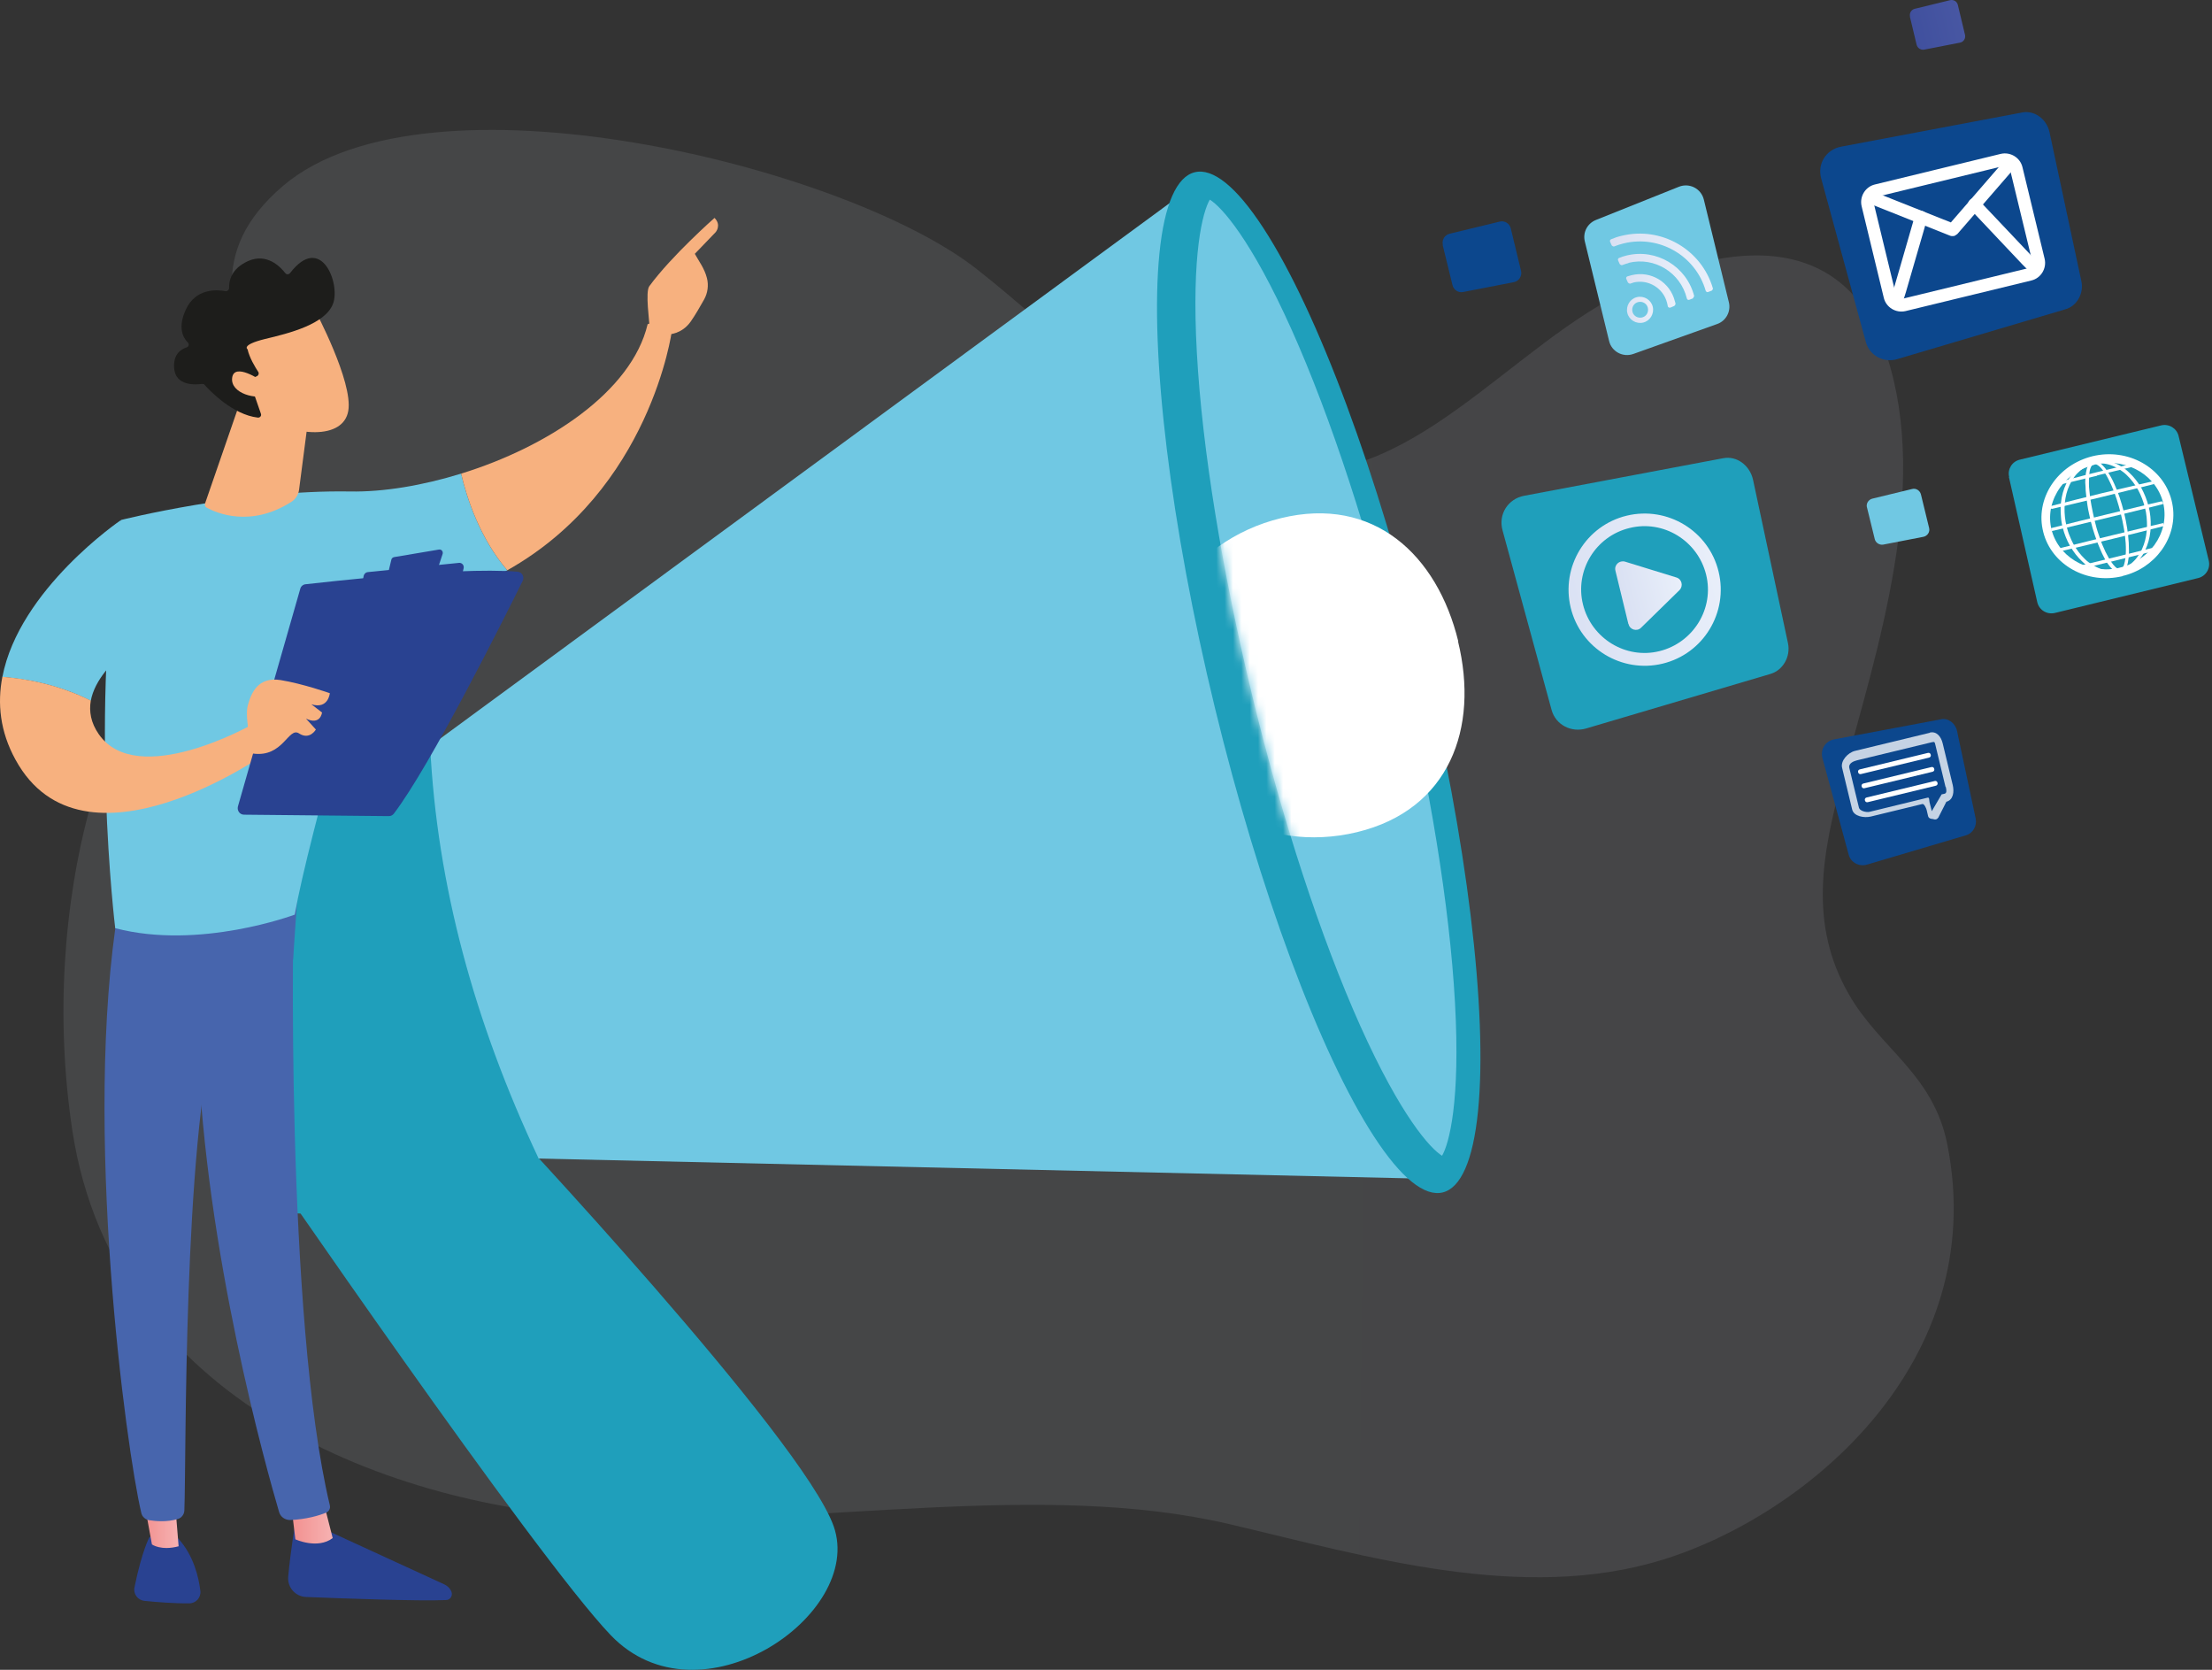 <?xml version="1.0" encoding="UTF-8"?>
<svg width="265px" height="200px" viewBox="0 0 265 200" version="1.1" xmlns="http://www.w3.org/2000/svg" xmlns:xlink="http://www.w3.org/1999/xlink">
    <rect x="0" y="0" width="265" height="200" fill="#333333" stroke="none"/>
    <title>illustration-solution-production-agileva</title>
    <defs>
        <linearGradient x1="170.399%" y1="51.15%" x2="27.181%" y2="49.787%" id="linearGradient-1">
            <stop stop-color="#DAE1F3" offset="0%"></stop>
            <stop stop-color="#E9EFFA" offset="100%"></stop>
        </linearGradient>
        <linearGradient x1="6.98%" y1="60.464%" x2="93.412%" y2="41.595%" id="linearGradient-2">
            <stop stop-color="#40509E" offset="0%"></stop>
            <stop stop-color="#4857A3" offset="100%"></stop>
        </linearGradient>
        <linearGradient x1="0.745%" y1="61.267%" x2="98.375%" y2="37.539%" id="linearGradient-3">
            <stop stop-color="#DAE1F3" offset="0%"></stop>
            <stop stop-color="#E9EFFA" offset="100%"></stop>
        </linearGradient>
        <linearGradient x1="8.853%" y1="57.196%" x2="91.186%" y2="43.599%" id="linearGradient-4">
            <stop stop-color="#DAE1F3" offset="0%"></stop>
            <stop stop-color="#E9EFFA" offset="100%"></stop>
        </linearGradient>
        <linearGradient x1="8.428%" y1="56.875%" x2="91.808%" y2="44.649%" id="linearGradient-5">
            <stop stop-color="#DAE1F3" offset="0%"></stop>
            <stop stop-color="#E9EFFA" offset="100%"></stop>
        </linearGradient>
        <linearGradient x1="8.277%" y1="56.807%" x2="92.071%" y2="45.24%" id="linearGradient-6">
            <stop stop-color="#DAE1F3" offset="0%"></stop>
            <stop stop-color="#E9EFFA" offset="100%"></stop>
        </linearGradient>
        <path d="M29.548,114.516 C28.147,113.656 24.632,109.821 19.741,98.933 C15.021,88.388 10.425,74.353 6.812,59.409 C3.198,44.464 0.814,29.889 0.175,18.361 C-0.488,6.44 0.888,1.426 1.724,8.73241329e-15 C3.125,0.86 6.64,4.695 11.531,15.583 C16.25,26.128 35.742,36.55 39.38,51.494 C43.017,66.439 30.457,84.652 31.121,96.18 C31.785,108.101 30.408,113.115 29.572,114.541 L29.548,114.516 Z" id="path-7"></path>
        <linearGradient x1="1.374%" y1="61.802%" x2="98.691%" y2="38.15%" id="linearGradient-9">
            <stop stop-color="#DAE1F3" offset="0%"></stop>
            <stop stop-color="#E9EFFA" offset="100%"></stop>
        </linearGradient>
        <linearGradient x1="12.409%" y1="52.129%" x2="96.848%" y2="30.991%" id="linearGradient-10">
            <stop stop-color="#DAE1F3" offset="0%"></stop>
            <stop stop-color="#E9EFFA" offset="100%"></stop>
        </linearGradient>
        <linearGradient x1="8.83759622e-14%" y1="50.112%" x2="100%" y2="50.112%" id="linearGradient-11">
            <stop stop-color="#F2908F" offset="0%"></stop>
            <stop stop-color="#F6B2B2" offset="100%"></stop>
        </linearGradient>
        <linearGradient x1="0%" y1="49.94%" x2="99.425%" y2="49.94%" id="linearGradient-12">
            <stop stop-color="#F2908F" offset="0%"></stop>
            <stop stop-color="#F6B2B2" offset="100%"></stop>
        </linearGradient>
    </defs>
    <g id="Exoertise-Digitale" stroke="none" stroke-width="1" fill="none" fill-rule="evenodd">
        <g id="Expertise-digitale-productif" transform="translate(-588, -900)">
            <g id="illustration-solution-production-agileva" transform="translate(588, 900)">
                <path d="M72.966,181.837 C97.816,182.844 124.731,177.265 147.27,182.549 C163.812,186.433 182.345,191.988 199.157,186.826 C216.535,181.468 238.436,163.058 233.298,137.102 C231.602,128.573 225.236,125.648 221.476,119.06 C216.683,110.679 218.256,102.322 220.763,93.08 C224.892,77.767 231.258,58.521 226.023,42.544 C220.419,25.486 203.483,30.009 192.865,35.859 C178.732,43.65 166.147,61.2 149.261,55.326 C137.291,51.172 127.336,40.332 117.037,32.245 C101.257,19.833 51.213,7.592 33.934,22.242 C14.983,38.341 47.674,54.637 27.223,69.361 C12.451,80.003 4.61,108.614 8.666,135.406 C13.852,169.473 49.689,180.878 72.941,181.812 L72.966,181.837 Z" id="Path" fill="url(#linearGradient-1)" fill-rule="nonzero" opacity="0.1"></path>
                <path d="M172.833,29.345 L174.013,34.163 C174.16,34.728 174.725,35.097 175.291,34.974 L181.362,33.794 C181.976,33.671 182.37,33.057 182.222,32.442 L180.993,27.354 C180.846,26.764 180.256,26.395 179.666,26.543 L173.668,27.993 C173.079,28.141 172.71,28.731 172.857,29.32 L172.833,29.345 Z" id="Path" fill="#0C478D" fill-rule="nonzero"></path>
                <path d="M223.663,60.758 L224.597,64.568 C224.696,65.01 225.163,65.305 225.605,65.231 L230.423,64.297 C230.914,64.199 231.234,63.707 231.111,63.24 L230.128,59.209 C230.005,58.742 229.538,58.447 229.071,58.57 L224.302,59.725 C223.835,59.848 223.54,60.315 223.663,60.782 L223.663,60.758 Z" id="Path" fill="#70C8E3" fill-rule="nonzero"></path>
                <path d="M228.8,1.963 L229.612,5.355 C229.71,5.749 230.103,6.019 230.521,5.945 L234.798,5.11 C235.24,5.036 235.511,4.593 235.412,4.176 L234.552,0.587 C234.454,0.169 234.036,-0.077 233.618,0.022 L229.39,1.054 C228.972,1.152 228.727,1.57 228.825,1.988 L228.8,1.963 Z" id="Path" fill="url(#linearGradient-2)" fill-rule="nonzero"></path>
                <path d="M240.672,57.144 L244.064,72.113 C244.286,73.072 245.22,73.637 246.178,73.416 L263.335,69.238 C264.269,69.016 264.834,68.082 264.613,67.148 L261,52.229 C260.778,51.295 259.844,50.729 258.91,50.95 L241.975,55.055 C241.041,55.276 240.476,56.21 240.697,57.12 L240.672,57.144 Z" id="Path" fill="#1F9FBB" fill-rule="nonzero"></path>
                <path d="M254.265,69.016 C254.142,69.041 254.019,69.066 253.896,69.09 C249.619,69.926 245.49,67.37 244.703,63.363 C244.31,61.421 244.777,59.43 245.982,57.759 C247.186,56.112 248.98,54.981 251.045,54.564 C255.322,53.728 259.451,56.284 260.238,60.291 L260.238,60.291 C260.631,62.232 260.164,64.223 258.96,65.895 C257.829,67.443 256.182,68.549 254.265,68.992 L254.265,69.016 Z M250.897,55.67 C249.226,56.088 247.776,57.022 246.817,58.373 C245.785,59.799 245.392,61.495 245.711,63.142 C246.399,66.583 249.963,68.771 253.675,68.058 C255.469,67.689 257.042,66.706 258.099,65.28 C259.132,63.855 259.525,62.159 259.205,60.487 C258.517,57.046 254.953,54.859 251.242,55.571 C251.143,55.571 251.02,55.621 250.922,55.645 L250.897,55.67 Z" id="Shape" fill="#FFFFFF" fill-rule="nonzero"></path>
                <g id="Group" transform="translate(245.613, 55.12)" fill="#FFFFFF" fill-rule="nonzero">
                    <g transform="translate(4.203, 0.083)" id="Shape">
                        <path d="M4.473,6.219 C4.768,7.398 4.965,8.603 5.039,9.807 C5.039,10.102 5.063,10.422 5.063,10.717 C5.063,11.012 5.063,11.331 5.014,11.626 C4.99,11.921 4.916,12.241 4.818,12.511 C4.768,12.658 4.695,12.806 4.621,12.929 C4.572,13.003 4.523,13.052 4.449,13.101 C4.375,13.15 4.326,13.199 4.252,13.199 C4.179,13.199 4.105,13.199 4.006,13.199 C3.933,13.199 3.859,13.175 3.785,13.125 C3.638,13.052 3.515,12.953 3.417,12.855 C3.195,12.658 2.999,12.413 2.827,12.167 C2.655,11.921 2.507,11.651 2.36,11.38 C2.212,11.11 2.089,10.84 1.966,10.569 C1.721,10.004 1.499,9.439 1.303,8.873 C1.106,8.308 0.934,7.718 0.787,7.128 C0.713,6.833 0.639,6.538 0.59,6.243 C0.541,5.948 0.467,5.653 0.418,5.358 C0.32,4.768 0.246,4.154 0.197,3.564 C0.197,3.269 0.172,2.95 0.147,2.655 C0.147,2.36 0.147,2.04 0.197,1.745 C0.197,1.598 0.221,1.45 0.27,1.303 C0.295,1.155 0.344,1.008 0.393,0.86 C0.442,0.713 0.516,0.565 0.59,0.442 C0.639,0.393 0.688,0.32 0.762,0.27 C0.836,0.221 0.885,0.197 0.983,0.172 C1.057,0.172 1.131,0.172 1.204,0.172 C1.278,0.172 1.352,0.221 1.426,0.246 C1.573,0.32 1.696,0.393 1.794,0.516 C2.016,0.713 2.212,0.959 2.384,1.204 C2.556,1.45 2.728,1.721 2.876,1.966 C3.023,2.237 3.171,2.507 3.294,2.777 C3.81,3.884 4.179,5.039 4.473,6.219 L4.473,6.219 Z M4.375,6.219 C4.228,5.629 4.08,5.039 3.884,4.473 C3.687,3.908 3.49,3.343 3.22,2.777 C3.097,2.507 2.974,2.237 2.827,1.966 C2.679,1.696 2.532,1.45 2.36,1.204 C2.188,0.959 1.991,0.713 1.77,0.516 C1.647,0.418 1.549,0.32 1.401,0.27 C1.327,0.246 1.254,0.221 1.18,0.197 C1.106,0.197 1.032,0.197 0.959,0.197 C0.885,0.197 0.811,0.246 0.762,0.295 C0.713,0.344 0.639,0.393 0.614,0.442 C0.516,0.565 0.467,0.688 0.418,0.836 C0.369,0.983 0.344,1.131 0.32,1.278 C0.295,1.426 0.27,1.573 0.27,1.721 C0.246,2.016 0.246,2.335 0.246,2.63 C0.246,2.925 0.246,3.245 0.295,3.539 C0.344,4.129 0.418,4.744 0.541,5.334 C0.639,5.924 0.787,6.514 0.909,7.103 C1.057,7.693 1.204,8.283 1.401,8.849 C1.598,9.414 1.794,9.979 2.04,10.545 C2.163,10.815 2.286,11.085 2.433,11.356 C2.581,11.626 2.728,11.897 2.9,12.142 C3.072,12.388 3.245,12.634 3.466,12.831 C3.564,12.929 3.687,13.027 3.834,13.076 C3.908,13.101 3.982,13.125 4.031,13.15 C4.105,13.15 4.179,13.15 4.252,13.15 C4.326,13.15 4.375,13.101 4.449,13.052 C4.498,13.003 4.547,12.953 4.596,12.88 C4.67,12.757 4.744,12.634 4.793,12.486 C4.891,12.191 4.94,11.897 4.965,11.602 C4.99,11.307 5.014,11.012 5.014,10.692 C5.014,10.397 5.014,10.078 4.99,9.783 C4.94,9.168 4.867,8.578 4.768,7.988 C4.67,7.398 4.547,6.809 4.4,6.219 L4.375,6.219 Z"></path>
                        <path d="M4.277,13.396 C4.277,13.396 4.08,13.42 3.982,13.396 C3.884,13.396 3.81,13.347 3.712,13.322 C3.564,13.248 3.441,13.175 3.294,13.027 C3.097,12.831 2.9,12.609 2.679,12.29 C2.507,12.044 2.36,11.798 2.212,11.479 C2.065,11.208 1.942,10.938 1.819,10.643 C1.573,10.102 1.376,9.561 1.155,8.922 C0.959,8.357 0.787,7.767 0.639,7.153 C0.565,6.833 0.492,6.514 0.442,6.268 C0.369,5.973 0.32,5.653 0.27,5.358 C0.172,4.719 0.098,4.105 0.049,3.539 C0.049,3.22 0.025,2.9 0,2.63 C0,2.286 0,1.991 0.049,1.696 C0.049,1.524 0.098,1.376 0.123,1.229 C0.147,1.057 0.197,0.909 0.246,0.762 C0.32,0.565 0.393,0.442 0.492,0.32 C0.565,0.246 0.614,0.172 0.688,0.123 C0.762,0.074 0.86,0.025 0.959,8.73241329e-15 C1.057,8.73241329e-15 1.155,8.73241329e-15 1.254,8.73241329e-15 C1.327,8.73241329e-15 1.426,0.049 1.524,0.098 C1.671,0.172 1.794,0.246 1.942,0.393 C2.138,0.59 2.36,0.811 2.556,1.106 C2.728,1.352 2.876,1.598 3.048,1.893 C3.195,2.138 3.318,2.409 3.466,2.728 C3.957,3.785 4.326,4.916 4.646,6.194 L4.646,6.194 C4.965,7.497 5.137,8.677 5.211,9.807 C5.211,10.127 5.235,10.446 5.235,10.741 C5.235,11.085 5.235,11.38 5.186,11.675 C5.137,12.044 5.088,12.339 4.99,12.609 C4.916,12.806 4.842,12.929 4.768,13.052 C4.719,13.125 4.646,13.199 4.572,13.248 C4.498,13.322 4.4,13.371 4.301,13.396 C4.301,13.396 4.301,13.396 4.301,13.396 L4.277,13.396 Z M1.032,0.393 C1.032,0.393 0.959,0.418 0.909,0.442 C0.86,0.467 0.836,0.516 0.787,0.565 C0.713,0.664 0.664,0.762 0.614,0.909 C0.565,1.032 0.541,1.155 0.516,1.327 C0.516,1.45 0.467,1.598 0.467,1.77 C0.467,2.04 0.442,2.335 0.442,2.655 C0.442,2.95 0.442,3.22 0.492,3.539 C0.541,4.105 0.614,4.695 0.737,5.309 C0.836,5.85 0.959,6.44 1.106,7.079 C1.254,7.669 1.401,8.259 1.598,8.799 C1.794,9.414 1.991,9.955 2.237,10.471 C2.36,10.766 2.483,11.036 2.63,11.282 C2.777,11.577 2.925,11.823 3.072,12.044 C3.269,12.339 3.441,12.536 3.613,12.708 C3.736,12.806 3.834,12.88 3.933,12.929 C3.982,12.953 4.031,12.978 4.08,12.978 C4.129,12.978 4.179,12.978 4.228,12.978 C4.277,12.978 4.326,12.953 4.351,12.904 C4.4,12.88 4.424,12.831 4.473,12.781 C4.547,12.683 4.596,12.585 4.646,12.437 C4.719,12.216 4.768,11.946 4.818,11.602 C4.842,11.331 4.867,11.036 4.867,10.717 C4.867,10.446 4.867,10.151 4.842,9.832 C4.793,9.266 4.744,8.677 4.621,8.062 C4.523,7.497 4.4,6.882 4.252,6.292 L4.252,6.292 C4.105,5.702 3.933,5.113 3.761,4.572 C3.564,3.957 3.343,3.417 3.122,2.9 C2.999,2.605 2.851,2.36 2.728,2.089 C2.581,1.794 2.433,1.549 2.261,1.327 C2.065,1.057 1.893,0.836 1.696,0.664 C1.573,0.565 1.475,0.492 1.376,0.442 C1.327,0.418 1.254,0.393 1.204,0.393 C1.155,0.393 1.106,0.393 1.057,0.393 C1.057,0.393 1.057,0.393 1.057,0.393 L1.032,0.393 Z"></path>
                    </g>
                    <g transform="translate(1.254, 0)" id="Shape">
                        <path d="M10.397,5.588 C10.569,6.35 10.668,7.137 10.643,7.923 C10.618,8.71 10.471,9.472 10.201,10.209 C10.078,10.578 9.906,10.922 9.709,11.266 C9.512,11.61 9.266,11.905 8.996,12.2 C8.726,12.471 8.406,12.716 8.087,12.913 C7.743,13.11 7.398,13.257 7.005,13.356 C6.636,13.454 6.243,13.478 5.85,13.454 C5.457,13.454 5.088,13.356 4.695,13.233 C4.326,13.11 3.982,12.938 3.638,12.741 C3.294,12.544 2.999,12.299 2.704,12.028 C2.138,11.512 1.647,10.873 1.254,10.185 C1.057,9.841 0.885,9.497 0.762,9.128 C0.614,8.759 0.492,8.39 0.418,8.022 C0.32,7.653 0.27,7.26 0.221,6.867 C0.172,6.473 0.172,6.08 0.172,5.687 C0.197,4.9 0.344,4.138 0.614,3.401 C0.737,3.032 0.909,2.688 1.131,2.344 C1.327,2 1.573,1.705 1.843,1.41 C2.114,1.14 2.433,0.894 2.753,0.697 C3.097,0.5 3.441,0.353 3.834,0.255 C4.203,0.156 4.596,0.132 4.99,0.156 C5.383,0.156 5.752,0.255 6.12,0.378 C6.489,0.5 6.833,0.673 7.177,0.869 C7.521,1.066 7.816,1.312 8.111,1.582 C8.677,2.098 9.168,2.737 9.561,3.425 C9.93,4.114 10.225,4.851 10.422,5.588 L10.397,5.588 Z M10.299,5.588 C10.127,4.826 9.832,4.114 9.463,3.425 C9.094,2.762 8.627,2.123 8.062,1.607 C7.792,1.336 7.472,1.115 7.153,0.894 C6.833,0.697 6.489,0.525 6.12,0.402 C5.752,0.279 5.383,0.206 4.99,0.181 C4.596,0.181 4.228,0.181 3.834,0.279 C3.466,0.378 3.097,0.525 2.777,0.722 C2.458,0.918 2.138,1.164 1.868,1.434 C1.598,1.705 1.376,2.024 1.18,2.369 C0.983,2.713 0.811,3.057 0.688,3.425 C0.442,4.163 0.295,4.925 0.27,5.687 C0.27,6.08 0.27,6.449 0.32,6.842 C0.369,7.235 0.418,7.604 0.516,7.973 C0.614,8.341 0.713,8.71 0.86,9.079 C1.008,9.447 1.155,9.792 1.352,10.136 C1.721,10.799 2.188,11.438 2.753,11.955 C3.023,12.225 3.343,12.446 3.662,12.667 C3.982,12.864 4.326,13.036 4.695,13.159 C5.063,13.282 5.432,13.356 5.825,13.38 C6.219,13.38 6.587,13.38 6.981,13.282 C7.349,13.184 7.718,13.036 8.038,12.839 C8.357,12.643 8.677,12.397 8.947,12.127 C9.217,11.856 9.439,11.537 9.635,11.217 C9.832,10.898 10.004,10.529 10.127,10.16 C10.397,9.423 10.52,8.661 10.545,7.899 C10.545,7.137 10.471,6.35 10.299,5.613 L10.299,5.588 Z"></path>
                        <path d="M7.03,13.528 C6.636,13.626 6.219,13.651 5.825,13.626 C5.432,13.626 5.039,13.528 4.646,13.405 C4.277,13.282 3.908,13.11 3.564,12.889 C3.22,12.692 2.9,12.446 2.605,12.151 C2.04,11.635 1.549,10.996 1.131,10.283 C0.934,9.939 0.762,9.57 0.614,9.202 C0.467,8.833 0.344,8.464 0.246,8.071 C0.147,7.678 0.074,7.284 0.049,6.891 C-3.49296532e-14,6.498 -3.49296532e-14,6.08 -3.49296532e-14,5.687 C0.025,4.851 0.172,4.064 0.442,3.352 C0.59,2.958 0.762,2.59 0.959,2.27 C1.18,1.926 1.426,1.607 1.696,1.312 C1.991,1.017 2.31,0.771 2.655,0.574 C2.999,0.378 3.392,0.206 3.785,0.107 C4.179,0.009 4.596,-0.016 4.99,0.009 C5.383,0.009 5.776,0.107 6.169,0.23 C6.538,0.353 6.907,0.525 7.251,0.746 C7.595,0.943 7.915,1.189 8.21,1.484 C8.775,2 9.266,2.639 9.684,3.352 C10.053,4.04 10.348,4.777 10.545,5.564 L10.545,5.564 C10.741,6.35 10.815,7.162 10.79,7.923 C10.766,8.759 10.618,9.546 10.348,10.259 C10.201,10.652 10.028,11.021 9.832,11.34 C9.611,11.684 9.365,12.028 9.094,12.299 C8.799,12.594 8.48,12.839 8.136,13.061 C7.792,13.257 7.398,13.429 7.005,13.528 L7.03,13.528 Z M3.859,0.476 C3.515,0.574 3.171,0.697 2.851,0.894 C2.532,1.066 2.261,1.312 1.991,1.582 C1.745,1.828 1.524,2.147 1.327,2.467 C1.155,2.786 0.983,3.13 0.86,3.475 C0.614,4.163 0.492,4.9 0.467,5.687 C0.467,6.055 0.467,6.424 0.516,6.817 C0.565,7.186 0.614,7.555 0.713,7.923 C0.811,8.292 0.909,8.661 1.057,9.005 C1.204,9.374 1.352,9.718 1.524,10.037 C1.917,10.726 2.36,11.315 2.9,11.832 C3.171,12.102 3.466,12.323 3.785,12.52 C4.105,12.716 4.449,12.889 4.793,13.011 C5.162,13.134 5.506,13.208 5.875,13.233 C6.243,13.233 6.612,13.233 6.956,13.134 C7.3,13.036 7.644,12.913 7.964,12.716 C8.283,12.544 8.554,12.299 8.824,12.028 C9.07,11.782 9.291,11.463 9.488,11.143 C9.684,10.824 9.832,10.48 9.955,10.136 C10.201,9.447 10.323,8.71 10.348,7.923 C10.348,7.186 10.299,6.424 10.102,5.687 C9.906,4.925 9.635,4.212 9.291,3.573 C8.898,2.885 8.455,2.295 7.915,1.779 C7.644,1.508 7.325,1.287 7.03,1.09 C6.71,0.894 6.366,0.722 6.022,0.599 C5.653,0.476 5.309,0.402 4.94,0.378 C4.572,0.378 4.203,0.378 3.834,0.476 L3.859,0.476 Z"></path>
                    </g>
                    <g transform="translate(0, 2.516)" id="Path">
                        <polygon points="0.221 3.122 1.721 2.728 3.195 2.36 6.194 1.622 9.193 0.909 10.692 0.565 12.191 0.197 12.191 0.197 12.191 0.221 10.692 0.59 9.217 0.959 6.219 1.696 3.22 2.409 1.721 2.777 0.221 3.122 0.221 3.122"></polygon>
                        <polygon points="6.268 1.868 1.77 2.95 0.197 3.318 0.049 3.245 0.049 3.146 3.49296532e-14 2.999 0.172 2.95 3.171 2.188 6.145 1.45 10.643 0.393 12.314 0 12.413 0.344 12.241 0.393 9.242 1.131"></polygon>
                    </g>
                    <g transform="translate(1.106, 0.402)" id="Path">
                        <path d="M0.246,2.286 C0.59,2.188 0.959,2.114 1.303,2.016 L2.36,1.745 C2.704,1.647 3.072,1.573 3.417,1.475 L4.473,1.204 L6.612,0.688 L7.669,0.442 C8.013,0.369 8.382,0.27 8.726,0.197 C8.726,0.197 8.726,0.197 8.726,0.197 C8.726,0.197 8.726,0.197 8.726,0.197 C8.382,0.295 8.013,0.369 7.669,0.467 L6.612,0.737 L4.498,1.254 L3.441,1.499 C3.097,1.573 2.728,1.671 2.384,1.745 L1.327,1.991 C0.983,2.065 0.614,2.163 0.27,2.237 C0.27,2.237 0.27,2.237 0.27,2.237 C0.27,2.237 0.27,2.237 0.27,2.237 L0.246,2.286 Z"></path>
                        <path d="M4.547,1.45 L3.195,1.77 C2.925,1.843 2.679,1.893 2.409,1.966 L0.983,2.31 C0.737,2.36 0.516,2.409 0.27,2.483 L0.098,2.532 L0,2.188 L0.172,2.138 C0.393,2.089 0.639,2.016 0.86,1.966 L2.286,1.598 C2.532,1.524 2.777,1.475 3.023,1.401 L4.4,1.057 L7.988,0.197 C8.21,0.147 8.431,0.098 8.677,0.049 L8.849,0 L8.922,0.344 L8.75,0.393 C8.529,0.442 8.283,0.516 8.038,0.565 L6.612,0.909 L4.498,1.426 L4.547,1.45 Z"></path>
                    </g>
                    <g transform="translate(0.098, 4.925)" id="Path">
                        <polygon points="0.221 3.343 1.843 2.95 3.466 2.532 6.71 1.745 9.979 0.959 11.602 0.565 13.224 0.197 13.224 0.197 13.224 0.197 11.602 0.614 9.979 1.008 6.735 1.794 3.466 2.581 1.843 2.974 0.221 3.367 0.197 3.343"></polygon>
                        <polygon points="6.759 1.966 1.893 3.146 0.074 3.564 3.49296532e-14 3.22 0.172 3.171 3.417 2.36 6.661 1.573 11.552 0.393 13.248 8.73241329e-15 13.396 0.074 13.445 0.32 13.273 0.369 10.028 1.18"></polygon>
                    </g>
                    <g transform="translate(1.229, 7.53)" id="Path">
                        <polygon points="0.221 3.122 1.696 2.753 3.195 2.384 6.194 1.647 9.193 0.934 10.692 0.565 12.191 0.221 12.191 0.221 12.191 0.221 10.692 0.614 9.193 0.983 6.219 1.721 3.22 2.433 1.721 2.802 0.221 3.146 0.197 3.146"></polygon>
                        <polygon points="6.243 1.893 1.745 2.974 0.172 3.343 0.049 3.245 0.025 3.171 3.49296532e-14 2.999 0.172 2.95 3.146 2.212 6.145 1.475 10.643 0.393 12.314 0 12.413 0.369 12.241 0.393 9.242 1.155"></polygon>
                    </g>
                    <g transform="translate(3.805, 10.455)" id="Path">
                        <path d="M8.706,0.224 L0.201,2.313 C0.201,2.313 0.177,2.313 0.177,2.313 C0.177,2.313 0.177,2.289 0.177,2.289 L8.681,0.199 C8.681,0.199 8.706,0.199 8.706,0.199 C8.706,0.199 8.706,0.224 8.706,0.224 Z"></path>
                        <path d="M8.755,0.398 L0.251,2.488 C0.251,2.488 0.029,2.438 0.005,2.338 C-0.02,2.239 0.054,2.114 0.152,2.09 L8.657,-8.83759622e-15 C8.657,-8.83759622e-15 8.878,0.05 8.903,0.149 C8.927,0.249 8.853,0.373 8.755,0.398 Z"></path>
                    </g>
                </g>
                <path d="M205.72,38.808 L195.667,42.397 C194.414,42.839 193.062,42.102 192.767,40.824 L189.866,28.927 C189.596,27.846 190.161,26.764 191.194,26.346 L201.148,22.364 C202.402,21.873 203.803,22.586 204.123,23.913 L207.121,36.203 C207.392,37.309 206.777,38.439 205.72,38.808 L205.72,38.808 Z" id="Path" fill="#70C8E3" fill-rule="nonzero"></path>
                <path d="M196.847,38.636 C196.011,38.833 195.151,38.317 194.954,37.481 C194.758,36.645 195.274,35.785 196.11,35.588 C196.945,35.392 197.806,35.908 198.002,36.743 C198.199,37.579 197.683,38.439 196.847,38.636 Z M196.257,36.178 C195.741,36.301 195.446,36.817 195.569,37.333 C195.692,37.85 196.208,38.144 196.724,38.022 C197.24,37.899 197.535,37.383 197.412,36.866 C197.289,36.35 196.773,36.055 196.257,36.178 Z" id="Shape" fill="url(#linearGradient-3)" fill-rule="nonzero"></path>
                <g id="Group" transform="translate(192.871, 27.979)" fill-rule="nonzero">
                    <path d="M2.796,5.864 C4.591,5.422 6.41,6.528 6.852,8.322 C6.877,8.445 6.901,8.543 6.926,8.666 C6.926,8.814 7.098,8.912 7.245,8.863 L7.712,8.666 C7.712,8.666 7.86,8.519 7.86,8.42 C7.86,8.322 7.811,8.224 7.786,8.125 C7.221,5.815 4.91,4.414 2.6,4.979 C2.428,5.028 2.256,5.078 2.084,5.127 C1.961,5.176 1.911,5.323 1.961,5.422 L2.157,5.864 C2.157,5.864 2.329,6.036 2.452,5.987 C2.575,5.938 2.698,5.913 2.821,5.864 L2.796,5.864 Z" id="Path" fill="url(#linearGradient-4)"></path>
                    <path d="M2.231,3.504 C5.328,2.742 8.45,4.66 9.212,7.757 L9.212,7.757 C9.236,7.904 9.384,7.978 9.507,7.929 L9.949,7.757 C9.949,7.757 10.023,7.585 10.096,7.486 C9.187,3.922 5.574,1.759 2.01,2.62 C1.69,2.693 1.395,2.792 1.1,2.915 C0.977,2.964 0.928,3.087 0.977,3.209 L1.174,3.652 C1.174,3.652 1.346,3.824 1.469,3.775 C1.715,3.676 1.961,3.603 2.231,3.529 L2.231,3.504 Z" id="Path" fill="url(#linearGradient-5)"></path>
                    <path d="M1.666,1.169 C5.943,0.137 10.269,2.669 11.473,6.847 C11.522,6.97 11.645,7.044 11.768,6.995 L12.21,6.823 C12.21,6.823 12.382,6.651 12.333,6.552 C10.981,1.907 6.164,-0.895 1.42,0.26 C0.977,0.358 0.535,0.506 0.142,0.678 C0.019,0.727 -0.03,0.874 0.019,0.973 L0.215,1.415 C0.215,1.415 0.388,1.587 0.51,1.538 C0.879,1.391 1.248,1.268 1.666,1.169 L1.666,1.169 Z" id="Path" fill="url(#linearGradient-6)"></path>
                </g>
                <path d="M30.517,137.397 C30.517,137.397 63.97,186.212 73.138,195.822 C83.781,206.981 103.592,193.414 99.881,182.82 C96.145,172.226 59.718,133.513 59.718,133.513 L30.517,137.421 L30.517,137.397 Z" id="Path" fill="#1F9FBB" fill-rule="nonzero"></path>
                <polygon id="Path" fill="#70C8E3" fill-rule="nonzero" points="48.559 91.531 143.337 21.971 170.891 141.182 56.301 138.577"></polygon>
                <ellipse id="Oval" fill="#1F9FBB" fill-rule="nonzero" transform="translate(157.985, 81.726) rotate(-13.66) translate(-157.985, -81.726) " cx="157.985" cy="81.726" rx="12.806" ry="62.875"></ellipse>
                <path d="M172.759,138.429 C171.358,137.569 167.843,133.734 162.952,122.846 C158.233,112.301 153.636,98.266 150.023,83.322 C146.41,68.377 144.026,53.802 143.386,42.274 C142.723,30.353 144.099,25.339 144.935,23.913 C146.336,24.773 149.851,28.608 154.742,39.496 C159.461,50.041 164.058,64.076 167.671,79.02 C171.284,93.965 173.668,108.54 174.308,120.068 C174.971,131.989 173.595,137.003 172.759,138.429 L172.759,138.429 Z" id="Path" fill="#70C8E3" fill-rule="nonzero"></path>
                <g id="Clipped" transform="translate(143.211, 23.913)">
                    <mask id="mask-8" fill="white">
                        <use xlink:href="#path-7"></use>
                    </mask>
                    <g id="Path"></g>
                    <path d="M31.465,52.92 C33.997,63.292 30.433,73.075 19.372,75.754 C8.311,78.433 -2.725,72.215 -5.232,61.818 C-7.739,51.42 -0.833,40.851 10.253,38.147 C21.338,35.444 28.958,42.523 31.49,52.895 L31.465,52.92 Z" id="Path" fill="#FFFFFF" fill-rule="nonzero" mask="url(#mask-8)"></path>
                </g>
                <path d="M27.494,93.94 C33.295,91.802 41.775,89.467 51.533,89.344 C52.344,105.984 56.842,122.452 64.535,138.773 L38.456,145.115 C34.302,146.122 30.026,143.959 28.379,140.027 C25.085,132.112 20.12,118.667 19.137,107.139 C18.621,101.363 22.062,95.956 27.494,93.94 Z" id="Path" fill="#1F9FBB" fill-rule="nonzero"></path>
                <path d="M206.433,54.883 L182.591,59.381 C180.649,59.75 179.469,61.618 180.01,63.535 L185.885,85.042 C186.376,86.812 188.22,87.771 190.014,87.254 L212.111,80.716 C213.61,80.274 214.544,78.627 214.2,77.029 L210.022,57.489 C209.653,55.743 208.055,54.564 206.458,54.883 L206.433,54.883 Z" id="Path" fill="#1F9FBB" fill-rule="nonzero"></path>
                <path d="M199.182,79.487 C194.291,80.667 189.35,77.668 188.17,72.777 C186.991,67.886 189.989,62.945 194.881,61.765 C199.772,60.586 204.712,63.584 205.892,68.476 C207.072,73.367 204.073,78.307 199.182,79.487 Z M195.225,63.24 C191.145,64.223 188.637,68.353 189.645,72.408 C190.653,76.464 194.758,78.996 198.813,77.988 C202.869,76.98 205.401,72.875 204.393,68.82 C203.385,64.764 199.28,62.232 195.225,63.24 Z" id="Shape" fill="url(#linearGradient-9)" fill-rule="nonzero"></path>
                <path d="M195.077,74.719 L193.529,68.353 C193.357,67.665 193.996,67.075 194.684,67.271 L200.829,69.164 C201.493,69.361 201.689,70.196 201.198,70.688 L196.601,75.186 C196.11,75.677 195.249,75.432 195.102,74.743 L195.077,74.719 Z" id="Path" fill="url(#linearGradient-10)"></path>
                <path d="M242.295,13.467 L220.542,17.571 C218.772,17.916 217.69,19.612 218.182,21.381 L223.54,40.996 C223.983,42.593 225.679,43.503 227.301,43.011 L247.456,37.038 C248.833,36.645 249.668,35.121 249.349,33.671 L245.539,15.851 C245.195,14.253 243.745,13.196 242.27,13.467 L242.295,13.467 Z" id="Path" fill="#0C478D" fill-rule="nonzero"></path>
                <path d="M243.352,33.597 L228.284,37.26 C227.129,37.53 225.949,36.817 225.679,35.662 L223.024,24.699 C222.754,23.544 223.467,22.364 224.622,22.094 L239.689,18.432 C240.844,18.161 242.024,18.874 242.295,20.029 L244.949,30.992 C245.22,32.147 244.507,33.327 243.352,33.597 L243.352,33.597 Z M224.966,23.544 C224.622,23.618 224.401,23.987 224.474,24.331 L227.129,35.293 C227.203,35.637 227.571,35.859 227.916,35.785 L242.983,32.123 C243.327,32.049 243.548,31.68 243.474,31.336 L240.82,20.373 C240.746,20.029 240.377,19.808 240.033,19.882 L224.966,23.544 L224.966,23.544 Z" id="Shape" fill="#FFFFFF" fill-rule="nonzero"></path>
                <path d="M234.085,28.264 C233.938,28.288 233.79,28.288 233.643,28.239 L223.762,24.306 C223.368,24.159 223.196,23.716 223.344,23.323 C223.491,22.93 223.934,22.758 224.327,22.905 L233.716,26.641 L240.254,19.095 C240.525,18.776 240.992,18.751 241.311,19.022 C241.631,19.292 241.656,19.759 241.385,20.079 L234.503,28.018 C234.503,28.018 234.257,28.214 234.11,28.264 L234.085,28.264 Z" id="Path" fill="#FFFFFF" fill-rule="nonzero"></path>
                <path d="M227.424,37.112 L226.859,35.711 L227.129,36.399 L226.416,36.154 C226.515,35.859 228.26,29.812 229.415,25.806 C229.538,25.412 229.956,25.166 230.349,25.289 C230.742,25.412 230.988,25.83 230.865,26.223 C230.865,26.223 230.128,28.829 229.366,31.41 C228.997,32.712 228.604,34.015 228.333,34.974 C227.957,36.285 227.653,36.989 227.424,37.088 L227.424,37.112 Z" id="Path" fill="#FFFFFF" fill-rule="nonzero"></path>
                <path d="M244.015,33.081 C243.769,33.097 243.179,32.614 242.245,31.631 C241.557,30.894 240.623,29.91 239.689,28.927 C237.821,26.961 235.978,24.994 235.978,24.994 C235.683,24.699 235.707,24.208 236.002,23.938 C236.297,23.643 236.789,23.667 237.059,23.962 C239.91,26.985 244.236,31.557 244.458,31.778 L243.941,32.319 L243.991,33.057 L244.015,33.081 Z" id="Path" fill="#FFFFFF" fill-rule="nonzero"></path>
                <path d="M232.561,86.148 L219.731,88.557 C218.674,88.754 218.059,89.762 218.33,90.794 L221.476,102.371 C221.722,103.305 222.729,103.846 223.688,103.551 L235.56,100.036 C236.371,99.79 236.863,98.905 236.69,98.045 L234.454,87.549 C234.257,86.615 233.397,85.976 232.537,86.148 L232.561,86.148 Z" id="Path" fill="#0C478D" fill-rule="nonzero"></path>
                <path d="M231.185,87.771 L222.238,89.934 C221.402,90.13 220.468,91.113 220.689,91.974 L221.894,96.963 C222.09,97.775 223.319,97.996 224.13,97.799 L230.3,96.3 C230.521,96.251 230.767,96.816 230.816,97.013 L230.988,97.75 C231.062,98.045 231.381,98.094 231.553,98.094 C231.627,98.119 231.775,98.168 231.922,98.143 C232.045,98.119 232.143,98.02 232.217,97.922 L233.176,96.029 C234.011,95.808 234.134,94.85 233.938,94.014 L232.733,89.024 C232.537,88.213 231.996,87.549 231.185,87.746 L231.185,87.771 Z M233.102,94.235 C233.2,94.628 233.249,94.997 232.954,95.071 L232.61,95.144 L231.43,97.16 L231.16,96.079 C231.111,95.857 231.16,95.489 230.939,95.538 L223.983,97.234 C223.59,97.332 222.803,97.135 222.705,96.742 L221.549,91.974 C221.427,91.408 222.09,91.163 222.483,91.064 L231.43,88.901 C231.799,88.803 231.775,88.901 231.873,89.27 L233.077,94.26 L233.102,94.235 Z" id="Shape" fill="#FFFFFF" fill-rule="nonzero" opacity="0.76"></path>
                <path d="M231.308,90.401 C231.357,90.548 231.258,90.72 231.086,90.745 L222.95,92.711 C222.803,92.76 222.631,92.662 222.606,92.49 L222.606,92.49 C222.557,92.342 222.656,92.17 222.828,92.146 L230.963,90.179 C231.111,90.13 231.283,90.229 231.308,90.401 L231.308,90.401 Z" id="Path" fill="#FFFFFF" fill-rule="nonzero"></path>
                <path d="M231.725,92.097 C231.775,92.244 231.676,92.416 231.504,92.441 L223.368,94.407 C223.221,94.456 223.049,94.358 223.024,94.186 L223.024,94.186 C222.975,94.038 223.073,93.866 223.245,93.842 L231.381,91.875 C231.529,91.826 231.701,91.925 231.725,92.097 L231.725,92.097 Z" id="Path" fill="#FFFFFF" fill-rule="nonzero"></path>
                <path d="M232.119,93.768 C232.168,93.916 232.069,94.088 231.897,94.112 L223.762,96.079 C223.614,96.128 223.442,96.029 223.417,95.857 L223.417,95.857 C223.368,95.71 223.467,95.538 223.639,95.513 L231.775,93.547 C231.922,93.498 232.094,93.596 232.119,93.768 L232.119,93.768 Z" id="Path" fill="#FFFFFF" fill-rule="nonzero"></path>
                <g id="Group" transform="translate(0, 26.101)" fill-rule="nonzero">
                    <path d="M34.081,54.149 C33.762,54.149 33.442,53.952 33.295,53.633 L29.583,45.398 C29.386,44.956 29.583,44.464 30.026,44.268 C30.468,44.071 30.96,44.268 31.156,44.71 L34.868,52.944 C35.064,53.387 34.868,53.878 34.425,54.075 C34.302,54.124 34.179,54.149 34.081,54.149 Z" id="Path" fill="#FFFFFF"></path>
                    <path d="M35.384,156.277 C35.384,156.277 34.819,159.546 34.524,162.766 C34.425,164.019 35.384,165.125 36.662,165.175 C40.963,165.347 50.156,165.691 53.45,165.543 C53.941,165.543 54.261,165.003 54.089,164.56 L54.089,164.56 C53.941,164.167 53.646,163.872 53.253,163.675 L38.063,156.695 L35.384,156.252 L35.384,156.277 Z" id="Path" fill="#294291"></path>
                    <path d="M34.917,154.36 L35.384,158.268 C35.384,158.268 38.038,159.497 39.857,158.12 L38.751,153.77 L34.917,154.384 L34.917,154.36 Z" id="Path" fill="url(#linearGradient-11)"></path>
                    <path d="M35.261,81.039 C35.064,82.047 34.179,131.869 39.513,154.188 C39.612,154.556 39.415,154.925 39.071,155.072 C38.26,155.417 36.662,155.884 34.745,155.957 C34.155,155.957 33.614,155.589 33.442,155.023 C31.918,149.837 24.618,123.906 23.684,99.105 C22.627,71.404 23.684,98.171 23.684,98.171 L24.298,81.039 L35.261,81.039 Z" id="Path" fill="#4765AD"></path>
                    <path d="M17.908,157.997 C17.908,157.997 16.998,159.644 16.113,164.019 C15.941,164.806 16.507,165.568 17.318,165.642 C18.744,165.789 20.931,165.961 22.676,165.937 C23.487,165.937 24.102,165.224 24.004,164.437 C23.807,162.84 23.217,160.21 21.349,158.169 L17.932,157.973 L17.908,157.997 Z" id="Path" fill="#294291"></path>
                    <path d="M17.121,152.983 L18.203,158.882 C18.203,158.882 19.284,159.669 21.398,159.103 L20.882,152.762 L17.121,152.983 L17.121,152.983 Z" id="Path" fill="url(#linearGradient-12)"></path>
                    <path d="M14.196,82.563 C9.846,108.838 15.13,147.527 16.925,155.097 C17.023,155.564 17.416,155.908 17.883,155.982 C18.67,156.105 19.997,156.228 21.3,155.834 C21.742,155.712 22.062,155.294 22.086,154.827 C22.332,148.706 21.89,111.124 25.945,96.278 C26.142,95.516 26.609,94.877 27.248,94.41 L35.113,88.806 L35.728,79.761 L14.221,82.514 L14.196,82.563 Z" id="Path" fill="#4765AD"></path>
                    <path d="M41.947,32.765 C28.895,32.543 14.491,36.181 14.491,36.181 C10.608,58.893 13.803,85.07 13.803,85.07 C23.905,87.724 35.31,83.448 35.31,83.448 C36.982,73.96 44.822,47.266 44.822,47.266 C51.189,46.48 56.449,44.636 60.775,42.203 C57.481,38.369 55.908,33.502 55.244,30.626 C50.623,32.052 45.953,32.838 41.947,32.765 L41.947,32.765 Z" id="Path" fill="#70C8E3"></path>
                    <path d="M80.487,13.543 C79.209,11.995 77.587,12.732 77.587,12.732 C75.67,20.843 65.592,27.431 55.244,30.626 C55.908,33.502 57.481,38.369 60.775,42.203 C77.956,32.543 80.487,13.543 80.487,13.543 Z" id="Path" fill="#F7B17F"></path>
                    <path d="M80.168,13.937 C80.291,14.354 78.742,15.018 77.833,13.273 C77.808,12.437 77.292,8.849 77.784,8.185 C80.438,4.547 85.6,1.30986199e-14 85.6,1.30986199e-14 C86.46,0.86 85.747,1.696 85.747,1.696 L83.24,4.301 C83.756,5.235 84.396,6.047 84.69,7.202 C84.912,8.062 84.789,8.996 84.346,9.783 C83.904,10.569 83.314,11.602 82.749,12.413 C81.667,13.937 80.143,13.937 80.143,13.937 L80.168,13.937 Z" id="Path" fill="#F7B17F"></path>
                    <path d="M19.481,48.84 L14.467,36.206 C14.467,36.206 2.3,44.464 0.284,54.984 C2.595,55.157 6.773,55.746 10.878,57.836 C11.787,52.871 19.481,48.84 19.481,48.84 L19.481,48.84 Z" id="Path" fill="#70C8E3"></path>
                    <path d="M30.148,60.712 C30.148,60.712 16.458,68.454 11.837,61.842 C10.878,60.466 10.657,59.114 10.878,57.811 C6.773,55.746 2.595,55.132 0.284,54.96 C-0.33,58.131 -0.011,61.498 1.857,64.89 C9.944,79.687 31.943,64.079 31.943,64.079 L30.124,60.712 L30.148,60.712 Z" id="Path" fill="#F7B17F"></path>
                    <path d="M28.502,70.494 L35.974,44.415 C36.048,44.12 36.318,43.899 36.613,43.875 C37.965,43.727 41.897,43.285 46.42,42.891 C51.877,42.424 58.218,42.056 62.004,42.375 C62.544,42.424 62.864,42.99 62.618,43.481 C60.455,47.832 51.606,65.554 47.182,71.354 C47.035,71.551 46.813,71.649 46.568,71.649 L29.239,71.477 C28.723,71.477 28.379,70.986 28.502,70.494 L28.502,70.494 Z" id="Path" fill="#294291"></path>
                    <path d="M47.182,40.63 L52.59,39.721 C52.885,39.671 53.106,39.942 53.032,40.237 L52.491,41.859 C52.442,42.006 52.319,42.105 52.172,42.129 L46.961,42.818 C46.69,42.842 46.469,42.596 46.543,42.351 L46.887,40.925 C46.912,40.777 47.059,40.655 47.207,40.63 L47.182,40.63 Z" id="Path" fill="#294291"></path>
                    <path d="M43.126,45.202 L43.569,42.867 C43.618,42.646 43.815,42.449 44.036,42.424 L54.974,41.318 C55.342,41.269 55.637,41.613 55.539,41.982 L54.851,44.882 C54.802,45.103 54.605,45.276 54.359,45.3 L43.667,45.841 C43.323,45.841 43.053,45.546 43.102,45.202 L43.126,45.202 Z" id="Path" fill="#294291"></path>
                    <path d="M30.296,64.202 C30.296,64.202 29.264,59.925 29.681,58.401 C30.099,56.877 30.91,54.935 33.614,55.353 C36.318,55.796 39.513,56.926 39.513,56.926 C39.513,56.926 39.341,58.893 37.301,58.254 L38.579,59.237 C38.579,59.237 38.407,60.81 36.662,59.974 L37.842,61.277 C37.842,61.277 37.104,62.58 35.826,61.744 C34.548,60.908 33.934,64.669 30.296,64.153 L30.296,64.202 Z" id="Path" fill="#F7B17F"></path>
                    <path d="M28.723,22.171 L24.569,34.19 C24.495,34.387 24.569,34.608 24.766,34.706 C25.896,35.321 29.976,37.14 34.892,34.018 C35.408,33.699 35.753,33.158 35.826,32.568 L37.178,22.171 L28.723,22.171 L28.723,22.171 Z" id="Path" fill="#F7B17F"></path>
                    <path d="M37.744,11.061 C37.744,11.061 42.315,19.639 41.725,23.105 C41.135,26.571 35.482,26.325 30.566,23.498 L27.125,14.232 L37.768,11.036 L37.744,11.061 Z" id="Path" fill="#F7B17F"></path>
                    <path d="M30.787,18.951 C30.984,18.853 31.058,18.607 30.935,18.435 C30.566,17.869 29.878,16.739 29.657,15.731 C29.657,15.731 28.846,15.215 31.746,14.502 C34.646,13.814 38.997,12.732 39.907,10.25 C40.791,7.841 38.456,1.77 34.745,6.612 C34.597,6.784 34.327,6.809 34.179,6.612 C33.565,5.825 31.967,4.179 29.731,5.162 C27.641,6.096 27.42,7.62 27.445,8.406 C27.445,8.627 27.248,8.799 27.027,8.775 C25.97,8.578 23.438,8.406 22.258,10.987 C21.275,13.125 21.914,14.33 22.504,14.92 C22.701,15.116 22.603,15.436 22.357,15.51 C21.668,15.731 20.759,16.321 20.857,17.943 C20.98,20.18 23.487,19.983 24.2,19.885 C24.323,19.885 24.446,19.885 24.52,20.008 C25.134,20.696 27.887,23.572 30.886,23.916 C31.156,23.94 31.353,23.695 31.255,23.449 L29.952,19.688 C29.903,19.516 29.952,19.32 30.148,19.246 L30.787,18.951 L30.787,18.951 Z" id="Path" fill="#1D1D1B"></path>
                    <path d="M31.304,19.492 C31.304,19.492 28.059,17.255 27.813,19.147 C27.568,21.016 30.738,21.876 32.311,21.163 L31.304,19.492 Z" id="Path" fill="#F7B17F"></path>
                </g>
            </g>
        </g>
    </g>
</svg>